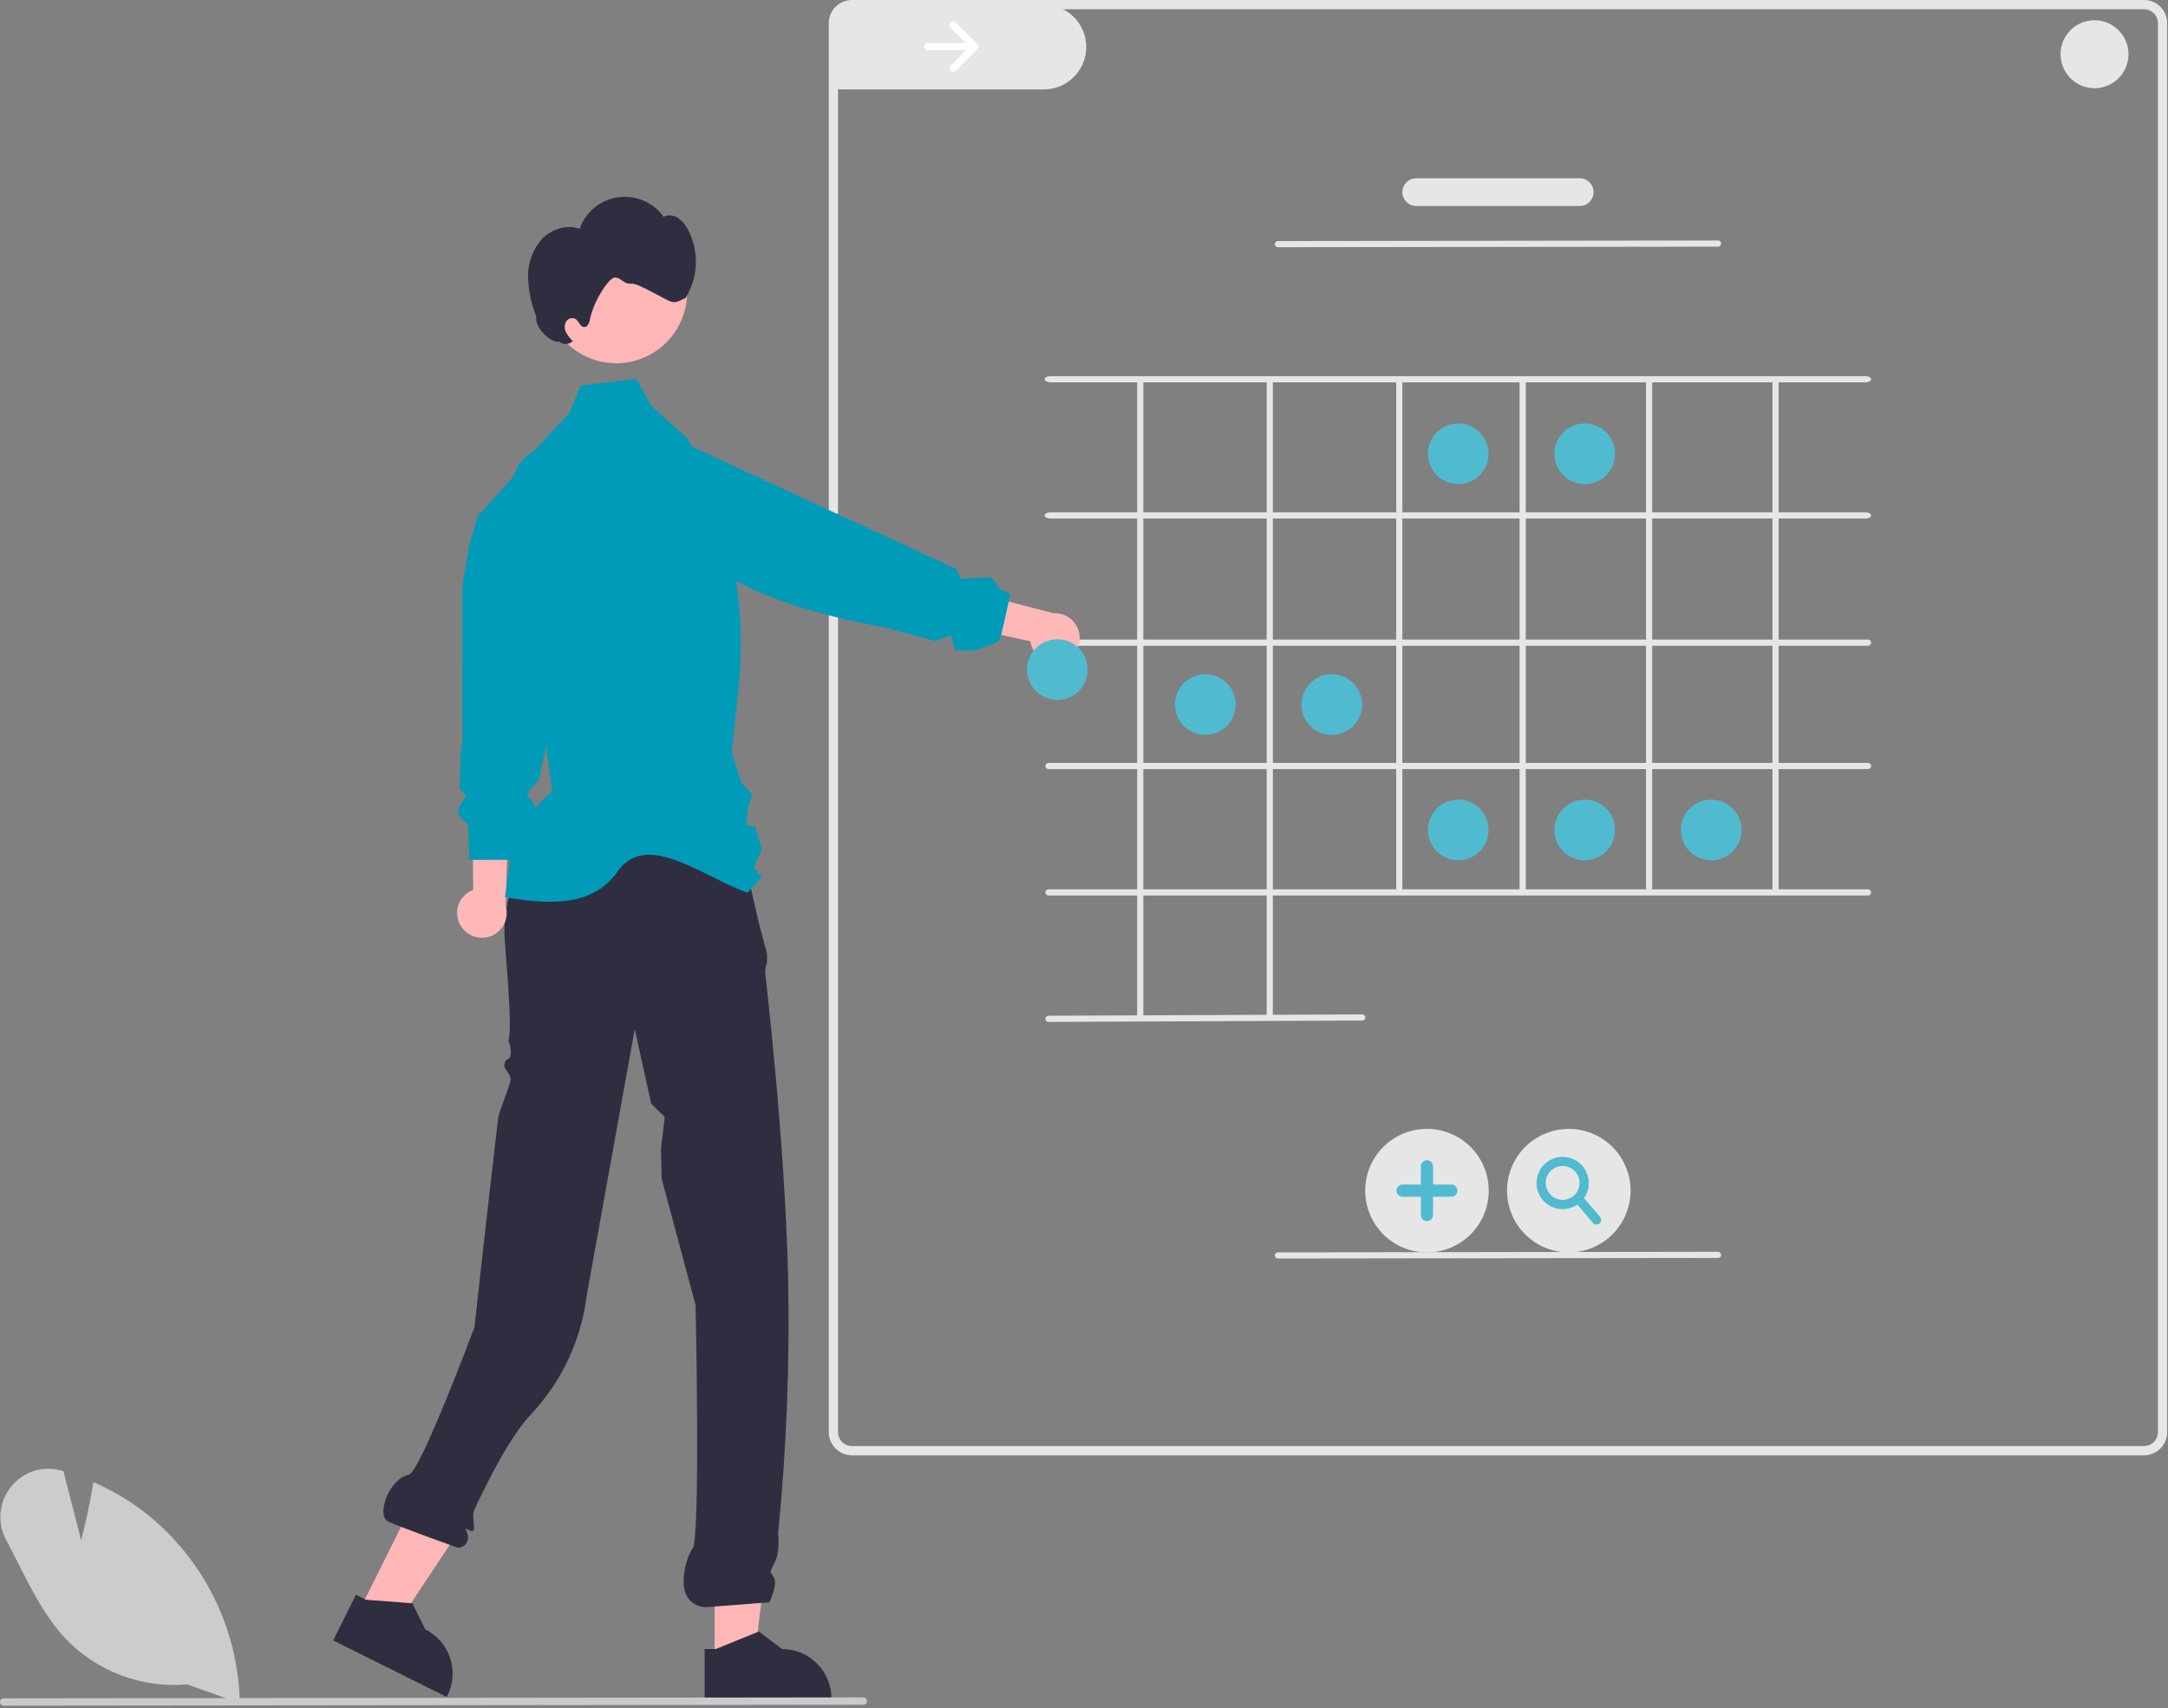 <svg width="703" height="554" viewBox="0 0 703 554" fill="none" xmlns="http://www.w3.org/2000/svg">
<rect x="0" y="0" width="703" height="554" fill="#808080" stroke="none"/>
<g clip-path="url(#clip0_310_37)">
<path d="M352.231 15.488C352.199 17.295 351.811 19.078 351.09 20.734C350.369 22.391 349.328 23.89 348.028 25.144C346.727 26.399 345.192 27.385 343.511 28.046C341.829 28.707 340.033 29.03 338.227 28.998H273.258C273.022 28.992 272.787 28.986 272.551 28.968C271.943 28.928 271.337 28.846 270.74 28.72V5.721C270.74 4.801 271.021 3.903 271.545 3.147C272.069 2.39 272.812 1.812 273.674 1.49H338.722C342.368 1.559 345.838 3.071 348.371 5.696C350.904 8.32 352.292 11.842 352.231 15.488Z" fill="#E6E6E6"/>
<path d="M695.24 3.15941e-05H276.24C275.338 -0.003 274.442 0.164 273.6 0.49C272.173 1.024 270.942 1.982 270.073 3.235C269.205 4.487 268.74 5.976 268.74 7.5V464.5C268.741 466.489 269.532 468.396 270.938 469.803C272.344 471.209 274.251 471.999 276.24 472H695.24C697.229 471.999 699.137 471.209 700.543 469.803C701.949 468.396 702.74 466.489 702.74 464.5V7.5C702.74 5.511 701.949 3.604 700.543 2.198C699.137 0.791 697.229 0.001 695.24 3.15941e-05ZM699.74 464.5C699.739 465.693 699.264 466.836 698.42 467.68C697.577 468.524 696.433 468.998 695.24 469H276.24C275.047 468.998 273.904 468.524 273.06 467.68C272.217 466.836 271.742 465.693 271.74 464.5V7.5C271.742 6.307 272.217 5.164 273.06 4.32C273.904 3.477 275.047 3.002 276.24 3H695.24C696.433 3.002 697.577 3.477 698.42 4.32C699.264 5.164 699.739 6.307 699.74 7.5V464.5Z" fill="#E6E6E6"/>
<path d="M472.858 157.021C478.294 157.021 482.701 152.615 482.701 147.178C482.701 141.742 478.294 137.335 472.858 137.335C467.422 137.335 463.015 141.742 463.015 147.178C463.015 152.615 467.422 157.021 472.858 157.021Z" fill="#50BACF"/>
<path d="M513.871 157.021C519.307 157.021 523.714 152.615 523.714 147.178C523.714 141.742 519.307 137.335 513.871 137.335C508.435 137.335 504.028 141.742 504.028 147.178C504.028 152.615 508.435 157.021 513.871 157.021Z" fill="#50BACF"/>
<path d="M390.833 238.361C396.269 238.361 400.676 233.954 400.676 228.518C400.676 223.081 396.269 218.675 390.833 218.675C385.397 218.675 380.99 223.081 380.99 228.518C380.99 233.954 385.397 238.361 390.833 238.361Z" fill="#50BACF"/>
<path d="M431.846 238.361C437.282 238.361 441.689 233.954 441.689 228.518C441.689 223.081 437.282 218.675 431.846 218.675C426.41 218.675 422.003 223.081 422.003 228.518C422.003 233.954 426.41 238.361 431.846 238.361Z" fill="#50BACF"/>
<path d="M472.858 279.03C478.294 279.03 482.701 274.623 482.701 269.187C482.701 263.751 478.294 259.344 472.858 259.344C467.422 259.344 463.015 263.751 463.015 269.187C463.015 274.623 467.422 279.03 472.858 279.03Z" fill="#50BACF"/>
<path d="M513.871 279.03C519.307 279.03 523.714 274.623 523.714 269.187C523.714 263.751 519.307 259.344 513.871 259.344C508.435 259.344 504.028 263.751 504.028 269.187C504.028 274.623 508.435 279.03 513.871 279.03Z" fill="#50BACF"/>
<path d="M554.883 279.03C560.32 279.03 564.726 274.623 564.726 269.187C564.726 263.751 560.32 259.344 554.883 259.344C549.447 259.344 545.04 263.751 545.04 269.187C545.04 274.623 549.447 279.03 554.883 279.03Z" fill="#50BACF"/>
<path d="M308.242 7.272C308.022 7.492 307.899 7.789 307.899 8.1C307.899 8.41 308.022 8.707 308.242 8.927L313.264 13.95H300.879C300.569 13.951 300.272 14.075 300.054 14.294C299.835 14.513 299.712 14.81 299.712 15.12C299.712 15.43 299.835 15.727 300.054 15.946C300.272 16.165 300.569 16.289 300.879 16.29H313.264L308.242 21.313C308.022 21.532 307.899 21.83 307.899 22.14C307.899 22.451 308.022 22.748 308.242 22.968C308.461 23.187 308.759 23.31 309.069 23.31C309.379 23.31 309.677 23.187 309.896 22.968L316.917 15.947C317.136 15.728 317.259 15.43 317.259 15.12C317.259 14.81 317.136 14.512 316.917 14.293L309.896 7.272C309.677 7.053 309.379 6.93 309.069 6.93C308.759 6.93 308.461 7.053 308.242 7.272Z" fill="white"/>
<path d="M604.887 168.178H340.592C339.57 168.178 338.74 167.73 338.74 167.178C338.74 166.626 339.57 166.178 340.592 166.178H604.887C605.91 166.178 606.739 166.626 606.739 167.178C606.739 167.73 605.91 168.178 604.887 168.178Z" fill="#E6E6E6"/>
<path d="M604.887 124H340.592C339.57 124 338.74 123.552 338.74 123C338.74 122.448 339.57 122 340.592 122H604.887C605.91 122 606.739 122.448 606.739 123C606.739 123.552 605.91 124 604.887 124Z" fill="#E6E6E6"/>
<path d="M605.739 209.441H339.978C339.712 209.441 339.458 209.336 339.271 209.148C339.083 208.961 338.978 208.706 338.978 208.441C338.978 208.176 339.083 207.921 339.271 207.734C339.458 207.546 339.712 207.441 339.978 207.441H605.739C606.004 207.441 606.259 207.546 606.446 207.734C606.634 207.921 606.739 208.176 606.739 208.441C606.739 208.706 606.634 208.961 606.446 209.148C606.259 209.336 606.004 209.441 605.739 209.441Z" fill="#E6E6E6"/>
<path d="M605.739 249.441H339.978C339.712 249.441 339.458 249.336 339.271 249.148C339.083 248.961 338.978 248.706 338.978 248.441C338.978 248.176 339.083 247.921 339.271 247.734C339.458 247.546 339.712 247.441 339.978 247.441H605.739C606.004 247.441 606.259 247.546 606.446 247.734C606.634 247.921 606.739 248.176 606.739 248.441C606.739 248.706 606.634 248.961 606.446 249.148C606.259 249.336 606.004 249.441 605.739 249.441Z" fill="#E6E6E6"/>
<path d="M605.739 290.441H339.978C339.712 290.441 339.458 290.336 339.271 290.148C339.083 289.961 338.978 289.706 338.978 289.441C338.978 289.176 339.083 288.921 339.271 288.734C339.458 288.546 339.712 288.441 339.978 288.441H605.739C606.004 288.441 606.259 288.546 606.446 288.734C606.634 288.921 606.739 289.176 606.739 289.441C606.739 289.706 606.634 289.961 606.446 290.148C606.259 290.336 606.004 290.441 605.739 290.441Z" fill="#E6E6E6"/>
<path d="M574.74 288.38V123.62C574.74 123.278 575.188 123 575.74 123C576.293 123 576.74 123.277 576.74 123.62V288.38C576.74 288.722 576.293 289 575.74 289C575.188 289 574.74 288.722 574.74 288.38Z" fill="#E6E6E6"/>
<path d="M533.74 288.38V123.62C533.74 123.278 534.188 123 534.74 123C535.293 123 535.74 123.277 535.74 123.62V288.38C535.74 288.722 535.293 289 534.74 289C534.188 289 533.74 288.722 533.74 288.38Z" fill="#E6E6E6"/>
<path d="M492.74 288.38V123.62C492.74 123.278 493.188 123 493.74 123C494.293 123 494.74 123.277 494.74 123.62V288.38C494.74 288.722 494.293 289 493.74 289C493.188 289 492.74 288.722 492.74 288.38Z" fill="#E6E6E6"/>
<path d="M452.74 288.38V123.62C452.74 123.278 453.188 123 453.74 123C454.293 123 454.74 123.277 454.74 123.62V288.38C454.74 288.722 454.293 289 453.74 289C453.188 289 452.74 288.722 452.74 288.38Z" fill="#E6E6E6"/>
<path d="M410.74 330.223V123.777C410.797 123.555 410.926 123.358 411.107 123.217C411.288 123.076 411.511 123 411.74 123C411.97 123 412.193 123.076 412.374 123.217C412.555 123.358 412.684 123.555 412.74 123.777V330.223C412.684 330.445 412.555 330.642 412.374 330.783C412.193 330.924 411.97 331 411.74 331C411.511 331 411.288 330.924 411.107 330.783C410.926 330.642 410.797 330.445 410.74 330.223Z" fill="#E6E6E6"/>
<path d="M368.74 330.223V123.777C368.797 123.555 368.926 123.358 369.107 123.217C369.288 123.076 369.511 123 369.74 123C369.97 123 370.193 123.076 370.374 123.217C370.555 123.358 370.684 123.555 370.74 123.777V330.223C370.684 330.445 370.555 330.642 370.374 330.783C370.193 330.924 369.97 331 369.74 331C369.511 331 369.288 330.924 369.107 330.783C368.926 330.642 368.797 330.445 368.74 330.223Z" fill="#E6E6E6"/>
<path d="M339.978 331.441C339.712 331.442 339.458 331.337 339.27 331.15C339.082 330.963 338.976 330.709 338.975 330.444C338.975 330.178 339.08 329.924 339.267 329.736C339.454 329.548 339.708 329.442 339.973 329.441L441.736 329C441.999 329.005 442.25 329.112 442.437 329.297C442.624 329.483 442.733 329.733 442.74 329.996C442.741 330.127 442.716 330.258 442.666 330.379C442.616 330.501 442.543 330.611 442.451 330.704C442.358 330.798 442.248 330.872 442.127 330.922C442.006 330.973 441.876 330.999 441.745 331L339.982 331.441H339.978Z" fill="#E6E6E6"/>
<path d="M414.378 80.178C414.112 80.178 413.858 80.073 413.67 79.886C413.483 79.698 413.377 79.444 413.377 79.179C413.377 78.914 413.482 78.659 413.669 78.472C413.857 78.284 414.111 78.178 414.376 78.178L557.102 78H557.103C557.368 78 557.623 78.105 557.81 78.292C557.998 78.48 558.104 78.734 558.104 78.999C558.104 79.264 557.999 79.519 557.812 79.707C557.624 79.894 557.37 80 557.105 80L414.379 80.178H414.378Z" fill="#E6E6E6"/>
<path d="M462.705 406.203C458.742 406.203 454.869 405.028 451.574 402.826C448.279 400.625 445.711 397.496 444.195 393.835C442.678 390.174 442.281 386.145 443.055 382.259C443.828 378.372 445.736 374.802 448.538 372C451.34 369.198 454.91 367.29 458.796 366.517C462.683 365.744 466.711 366.141 470.372 367.657C474.033 369.174 477.162 371.742 479.364 375.037C481.565 378.331 482.74 382.205 482.74 386.168C482.74 388.799 482.222 391.404 481.215 393.835C480.208 396.266 478.733 398.474 476.872 400.335C475.012 402.195 472.803 403.671 470.372 404.678C467.941 405.685 465.336 406.203 462.705 406.203Z" fill="#E6E6E6"/>
<path d="M470.61 384.191H464.681V378.262C464.681 377.738 464.473 377.235 464.103 376.865C463.732 376.494 463.229 376.286 462.705 376.286C462.181 376.286 461.678 376.494 461.307 376.865C460.937 377.235 460.729 377.738 460.729 378.262V384.191H454.799C454.275 384.191 453.773 384.4 453.402 384.77C453.031 385.141 452.823 385.644 452.823 386.168C452.823 386.692 453.031 387.194 453.402 387.565C453.773 387.936 454.275 388.144 454.799 388.144H460.729V394.073C460.728 394.333 460.779 394.591 460.878 394.831C460.977 395.071 461.122 395.29 461.306 395.474C461.489 395.658 461.708 395.804 461.948 395.903C462.188 396.003 462.445 396.054 462.705 396.054C462.965 396.054 463.222 396.003 463.462 395.903C463.702 395.804 463.921 395.658 464.104 395.474C464.288 395.29 464.433 395.071 464.532 394.831C464.631 394.591 464.682 394.333 464.681 394.073V388.144H470.61C471.135 388.144 471.637 387.936 472.008 387.565C472.379 387.194 472.587 386.692 472.587 386.168C472.587 385.644 472.379 385.141 472.008 384.77C471.637 384.4 471.135 384.191 470.61 384.191Z" fill="#50BACF"/>
<path d="M508.705 406.203C504.742 406.203 500.869 405.028 497.574 402.826C494.279 400.625 491.711 397.496 490.195 393.835C488.678 390.174 488.281 386.145 489.055 382.259C489.828 378.372 491.736 374.802 494.538 372C497.34 369.198 500.91 367.29 504.796 366.517C508.683 365.744 512.711 366.141 516.372 367.657C520.033 369.174 523.162 371.742 525.364 375.037C527.565 378.331 528.74 382.205 528.74 386.168C528.74 388.799 528.222 391.404 527.215 393.835C526.208 396.266 524.733 398.474 522.872 400.335C521.012 402.195 518.803 403.671 516.372 404.678C513.941 405.685 511.336 406.203 508.705 406.203Z" fill="#E6E6E6"/>
<path d="M518.846 394.694L513.627 388.584C514.848 386.855 515.379 384.731 515.114 382.63C514.849 380.53 513.807 378.604 512.194 377.233C510.58 375.862 508.512 375.145 506.396 375.222C504.28 375.299 502.27 376.165 500.761 377.65C499.252 379.135 498.353 381.131 498.241 383.245C498.129 385.359 498.813 387.439 500.157 389.074C501.502 390.71 503.41 391.783 505.506 392.082C507.602 392.382 509.734 391.886 511.483 390.693L516.564 396.642C516.823 396.942 517.191 397.128 517.586 397.158C517.982 397.188 518.373 397.06 518.674 396.803C518.976 396.545 519.163 396.179 519.195 395.783C519.227 395.388 519.102 394.996 518.846 394.694ZM501.205 383.668C501.205 382.58 501.528 381.517 502.132 380.612C502.736 379.708 503.595 379.003 504.6 378.586C505.605 378.17 506.711 378.061 507.778 378.273C508.845 378.486 509.825 379.009 510.594 379.779C511.363 380.548 511.887 381.528 512.099 382.595C512.312 383.662 512.203 384.767 511.786 385.772C511.37 386.777 510.665 387.636 509.761 388.241C508.856 388.845 507.793 389.168 506.705 389.168C505.247 389.166 503.849 388.586 502.818 387.555C501.787 386.524 501.207 385.126 501.205 383.668Z" fill="#50BACF"/>
<path d="M414.378 408.179C414.112 408.179 413.858 408.074 413.67 407.886C413.483 407.699 413.377 407.445 413.377 407.179C413.377 406.914 413.482 406.66 413.669 406.472C413.857 406.284 414.111 406.179 414.376 406.179L557.102 406H557.103C557.368 406 557.623 406.105 557.81 406.292C557.998 406.48 558.104 406.734 558.104 406.999C558.104 407.264 557.999 407.519 557.812 407.707C557.624 407.894 557.37 408 557.105 408L414.379 408.179H414.378Z" fill="#E6E6E6"/>
<path d="M231.731 539.012L244.488 539.011L250.557 489.808L231.729 489.809L231.731 539.012Z" fill="#FFB6B6"/>
<path d="M228.482 534.846V551.375H269.612V550.856C269.611 546.61 267.924 542.538 264.922 539.536C261.92 536.533 257.848 534.846 253.602 534.846L246.082 529.146L245.692 529.306L232.072 534.846H228.482Z" fill="#2F2E41"/>
<path d="M116.468 522.427L127.885 528.117L155.266 486.788L138.415 478.39L116.468 522.427Z" fill="#FFB6B6"/>
<path d="M108.042 532.045L144.852 550.385L145.082 549.925C146.021 548.044 146.58 545.997 146.728 543.9C146.875 541.802 146.608 539.696 145.941 537.703C145.274 535.709 144.221 533.866 142.842 532.279C141.462 530.692 139.784 529.393 137.902 528.455L133.712 520.005L133.272 519.975L118.632 518.845L118.332 518.695L115.412 517.245L108.042 532.045Z" fill="#2F2E41"/>
<path d="M240.383 274.546L170.042 277.008L169.552 276.296C169.552 276.296 163.552 290.296 163.552 302.296C163.552 306.285 166.327 332.38 164.916 337.318C164.741 337.932 165.948 339.436 165.552 342.296C165.295 344.151 163.878 342.724 163.552 345.296C163.318 347.141 165.813 348.16 165.552 350.296C165.267 352.628 161.835 360.184 161.526 362.779C158.237 390.405 153.859 430.427 153.859 430.427C153.859 430.427 136.272 477.53 132.552 478.296C126.307 479.58 122.092 490.934 125.552 493.296C127.2 494.42 148.496 501.984 148.496 501.984C149.667 502.196 153.327 500.36 150.995 496.018C150.566 495.218 153.126 497.253 153.552 496.296C154.004 495.278 153.116 491.229 153.634 490.099C158.289 479.956 165.435 465.899 172.206 458.681C182.212 448.017 188.548 434.435 190.291 419.916L205.824 333.791L211.147 357.943L215.552 362.296L214.343 372.445L214.552 382.296L225.552 423.296C225.552 423.296 227.202 499.864 224.552 502.296C223.117 503.613 217.027 519.834 228.552 521.296L249.49 519.68C249.49 519.68 252.311 513.735 250.901 511.619C249.49 509.503 249.575 510.081 251.296 506.618C253.017 503.156 252.311 497.288 252.311 497.288C255.054 469.714 256.136 442 255.552 414.295C254.502 368.792 248.142 316.518 248.142 315.453C248.088 314.364 248.289 313.278 248.727 312.28V309.408L246.026 299.231L240.383 274.546Z" fill="#2F2E41"/>
<path d="M149.316 300.131C148.726 299.123 148.365 297.998 148.257 296.835C148.149 295.673 148.297 294.5 148.691 293.401C149.085 292.302 149.715 291.302 150.538 290.473C151.36 289.643 152.354 289.004 153.45 288.601L152.944 238.059L165.41 245.946L163.977 293.848C164.534 295.734 164.379 297.758 163.542 299.537C162.705 301.317 161.245 302.727 159.438 303.502C157.63 304.276 155.602 304.361 153.736 303.739C151.871 303.118 150.298 301.834 149.316 300.131Z" fill="#FFB8B8"/>
<path d="M152.162 278.944L153.223 278.893L153.35 278.896L157.276 278.882L163.742 278.868L164.21 278.862L164.421 278.902L166.629 279.286L166.72 278.694L171.023 270.474L174.331 265.924L173.128 260.562L170.754 257.605L174.786 252.719L175.295 250.306L178.67 234.436L189.856 181.797L189.857 181.765L190.092 180.649L193.73 163.548L192.609 159.248L191.36 154.527C190.561 151.53 188.71 148.921 186.144 147.178C185.031 146.424 183.805 145.852 182.513 145.482C180.866 144.994 179.135 144.851 177.431 145.063L177.412 145.069C176.444 145.189 175.494 145.419 174.578 145.754L174.214 145.896C173.707 146.102 173.214 146.339 172.737 146.607C171.259 147.429 169.96 148.536 168.914 149.865C167.869 151.193 167.098 152.717 166.646 154.346L154.794 167.549L152.709 175.02L152.039 177.419L149.89 190.209L149.922 240.542L149.54 242.822L148.996 255.458L151.121 258.355L148.72 261.866L148.638 263.794L148.621 264.29L151.829 267.547L152.033 274.572L152.162 278.944Z" fill="url(#paint0_linear_310_37)"/>
<path d="M163.74 291C181.501 294.072 193.411 292.902 200.74 282C210.302 269.824 227.692 284.201 242.363 289.547L244.103 287.667L247.063 284.477L244.343 281.397L247.063 275.457L244.793 268.127L241.893 267.597L242.673 261.287L243.893 257.597L240.313 253.667L237.273 243.857L239.463 223.327C242.46 195.186 236.653 166.808 222.843 142.107L214.533 134.647L211.083 131.547L206.453 122.907L201.563 123.477L188.323 125.007L187.873 126.087L184.623 133.927L172.817 146.609C171.147 148.403 169.878 150.531 169.095 152.853C168.311 155.176 168.031 157.638 168.273 160.077L168.613 163.497L168.863 165.957L170.043 177.797L174.853 226.167L175.213 228.737L179.083 256.547C172.793 262.627 172.41 261.3 169.74 272C169.44 273.19 165.96 275.84 165.74 277C165.43 278.64 163.74 291 163.74 291Z" fill="url(#paint1_linear_310_37)"/>
<path d="M199.802 117.81C212.502 117.81 222.798 107.514 222.798 94.814C222.798 82.113 212.502 71.817 199.802 71.817C187.101 71.817 176.805 82.113 176.805 94.814C176.805 107.514 187.101 117.81 199.802 117.81Z" fill="#FFB6B6"/>
<path d="M175.742 77.502C178.829 74.289 183.76 72.704 187.947 74.229C188.883 71.549 190.537 69.178 192.727 67.374C194.918 65.569 197.561 64.4 200.37 63.994C203.179 63.588 206.045 63.96 208.657 65.07C211.269 66.18 213.527 67.986 215.184 70.29C215.941 69.95 216.774 69.811 217.601 69.887C218.428 69.963 219.221 70.251 219.904 70.724C221.26 71.688 222.353 72.977 223.082 74.473C224.962 78.044 225.838 82.059 225.617 86.09C225.397 90.12 224.087 94.015 221.829 97.36C222.728 95.543 220.198 98.673 217.732 97.853C215.614 97.297 206.912 91.718 204.74 92C202.569 92.282 201.865 90.531 199.74 90C197.66 89.335 192.349 97.935 191.284 103.626C191.083 104.705 190.593 106.045 189.496 106.069C188.145 106.1 187.741 104.165 186.601 103.438C186.064 103.165 185.442 103.111 184.866 103.288C184.29 103.464 183.805 103.858 183.513 104.385C183.247 104.927 183.113 105.524 183.125 106.128C183.136 106.732 183.291 107.324 183.578 107.855C184.16 108.912 184.909 109.867 185.796 110.685L185.206 111.009C184.625 111.425 183.917 111.626 183.204 111.578C182.49 111.529 181.816 111.235 181.297 110.744C179.101 111.734 173.127 106.146 173.92 102.765C172.252 98.621 171.34 94.212 171.227 89.746C171.135 85.242 172.748 80.868 175.742 77.502Z" fill="#2F2E41"/>
<path d="M344.433 214.577C343.319 214.928 342.142 215.031 340.984 214.878C339.827 214.725 338.717 214.319 337.732 213.691C336.748 213.062 335.914 212.226 335.288 211.24C334.662 210.254 334.26 209.142 334.11 207.984L284.721 197.242L295.181 186.841L341.567 198.886C343.529 198.763 345.468 199.364 347.017 200.576C348.566 201.787 349.616 203.524 349.969 205.459C350.323 207.393 349.954 209.389 348.934 211.07C347.914 212.751 346.312 213.999 344.433 214.577Z" fill="#FFB8B8"/>
<path d="M210.961 143.279C208.099 143.383 205.352 144.438 203.157 146.278C201.942 147.285 200.928 148.513 200.171 149.898C199.337 151.4 198.816 153.055 198.641 154.764L198.642 154.774C198.386 157.291 198.881 159.827 200.065 162.062C201.249 164.298 203.068 166.133 205.293 167.335L221.563 176.152L223.624 177.267C237.487 191.396 260.862 198.782 287.753 203.681L303.213 207.91L308.41 205.981L309.668 210.923L314.843 211.092L317.657 210.507L323.545 208.198L324.67 205.937L324.669 205.927L327.085 195.207L327.102 195.136L327.101 195.126L327.665 192.673L324.344 191.137L321.456 187.278L316.233 187.383L311.47 187.798L310.074 184.533L249.716 156.603L237.218 150.815L237.187 150.796L236.592 150.517L220.288 142.974L215.85 143.114L210.961 143.279Z" fill="url(#paint2_linear_310_37)"/>
<path d="M342.858 227.021C348.294 227.021 352.701 222.615 352.701 217.178C352.701 211.742 348.294 207.335 342.858 207.335C337.422 207.335 333.015 211.742 333.015 217.178C333.015 222.615 337.422 227.021 342.858 227.021Z" fill="#50BACF"/>
<path d="M60.693 546.31C53.472 546.947 46.199 545.962 39.407 543.428C32.615 540.895 26.474 536.876 21.434 531.665C14.843 524.716 10.321 515.773 5.947 507.123C4.674 504.606 3.357 502.004 2.019 499.509C0.526 496.79 -0.118 493.685 0.169 490.596C0.456 487.507 1.662 484.575 3.63 482.177C5.517 479.78 8.078 478.003 10.984 477.075C13.889 476.146 17.006 476.109 19.933 476.969L20.572 477.153L26.316 499.567C27.173 496.224 29.012 488.691 30.174 481.311L30.271 480.693L30.843 480.948C36.841 483.601 42.481 487 47.629 491.063C56.75 498.379 64.168 507.593 69.368 518.066C74.569 528.538 77.426 540.018 77.741 551.706L77.757 552.403L60.693 546.31Z" fill="#CCCCCC"/>
<path d="M279.941 552.901L1.191 553.208C0.875 553.208 0.572 553.082 0.349 552.859C0.125 552.636 0 552.333 0 552.017C0 551.701 0.125 551.399 0.349 551.175C0.572 550.952 0.875 550.827 1.191 550.827L279.941 550.519C280.256 550.52 280.558 550.646 280.78 550.869C281.003 551.092 281.128 551.395 281.128 551.71C281.128 552.025 281.003 552.327 280.78 552.551C280.558 552.774 280.256 552.9 279.941 552.901Z" fill="#CACACA"/>
<path d="M512.24 66.821H459.24C458.047 66.821 456.902 66.346 456.058 65.502C455.214 64.659 454.74 63.514 454.74 62.321C454.74 61.127 455.214 59.983 456.058 59.139C456.902 58.295 458.047 57.821 459.24 57.821H512.24C513.434 57.821 514.578 58.295 515.422 59.139C516.266 59.983 516.74 61.127 516.74 62.321C516.74 63.514 516.266 64.659 515.422 65.502C514.578 66.346 513.434 66.821 512.24 66.821Z" fill="#E6E6E6"/>
<path d="M679.174 28.607C676.995 28.607 674.865 27.961 673.053 26.75C671.241 25.54 669.829 23.819 668.995 21.806C668.161 19.792 667.943 17.577 668.368 15.44C668.793 13.303 669.843 11.339 671.384 9.799C672.924 8.258 674.888 7.208 677.025 6.783C679.162 6.358 681.377 6.576 683.39 7.41C685.404 8.244 687.124 9.656 688.335 11.468C689.546 13.28 690.192 15.41 690.192 17.589C690.192 20.511 689.031 23.314 686.965 25.38C684.899 27.446 682.096 28.607 679.174 28.607Z" fill="#E6E6E6"/>
</g>
<defs>
<linearGradient id="paint0_linear_310_37" x1="171.176" y1="144.968" x2="171.176" y2="279.286" gradientUnits="userSpaceOnUse">
<stop stop-color="#009BB9"/>
<stop offset="1" stop-color="#009BB9"/>
</linearGradient>
<linearGradient id="paint1_linear_310_37" x1="205.402" y1="122.907" x2="205.402" y2="292.471" gradientUnits="userSpaceOnUse">
<stop stop-color="#009BB9"/>
<stop offset="1" stop-color="#009BB9"/>
</linearGradient>
<linearGradient id="paint2_linear_310_37" x1="263.12" y1="142.974" x2="263.12" y2="211.092" gradientUnits="userSpaceOnUse">
<stop stop-color="#009BB9"/>
<stop offset="1" stop-color="#009BB9"/>
</linearGradient>
<clipPath id="clip0_310_37">
<rect width="702.74" height="553.208" fill="white"/>
</clipPath>
</defs>
</svg>
